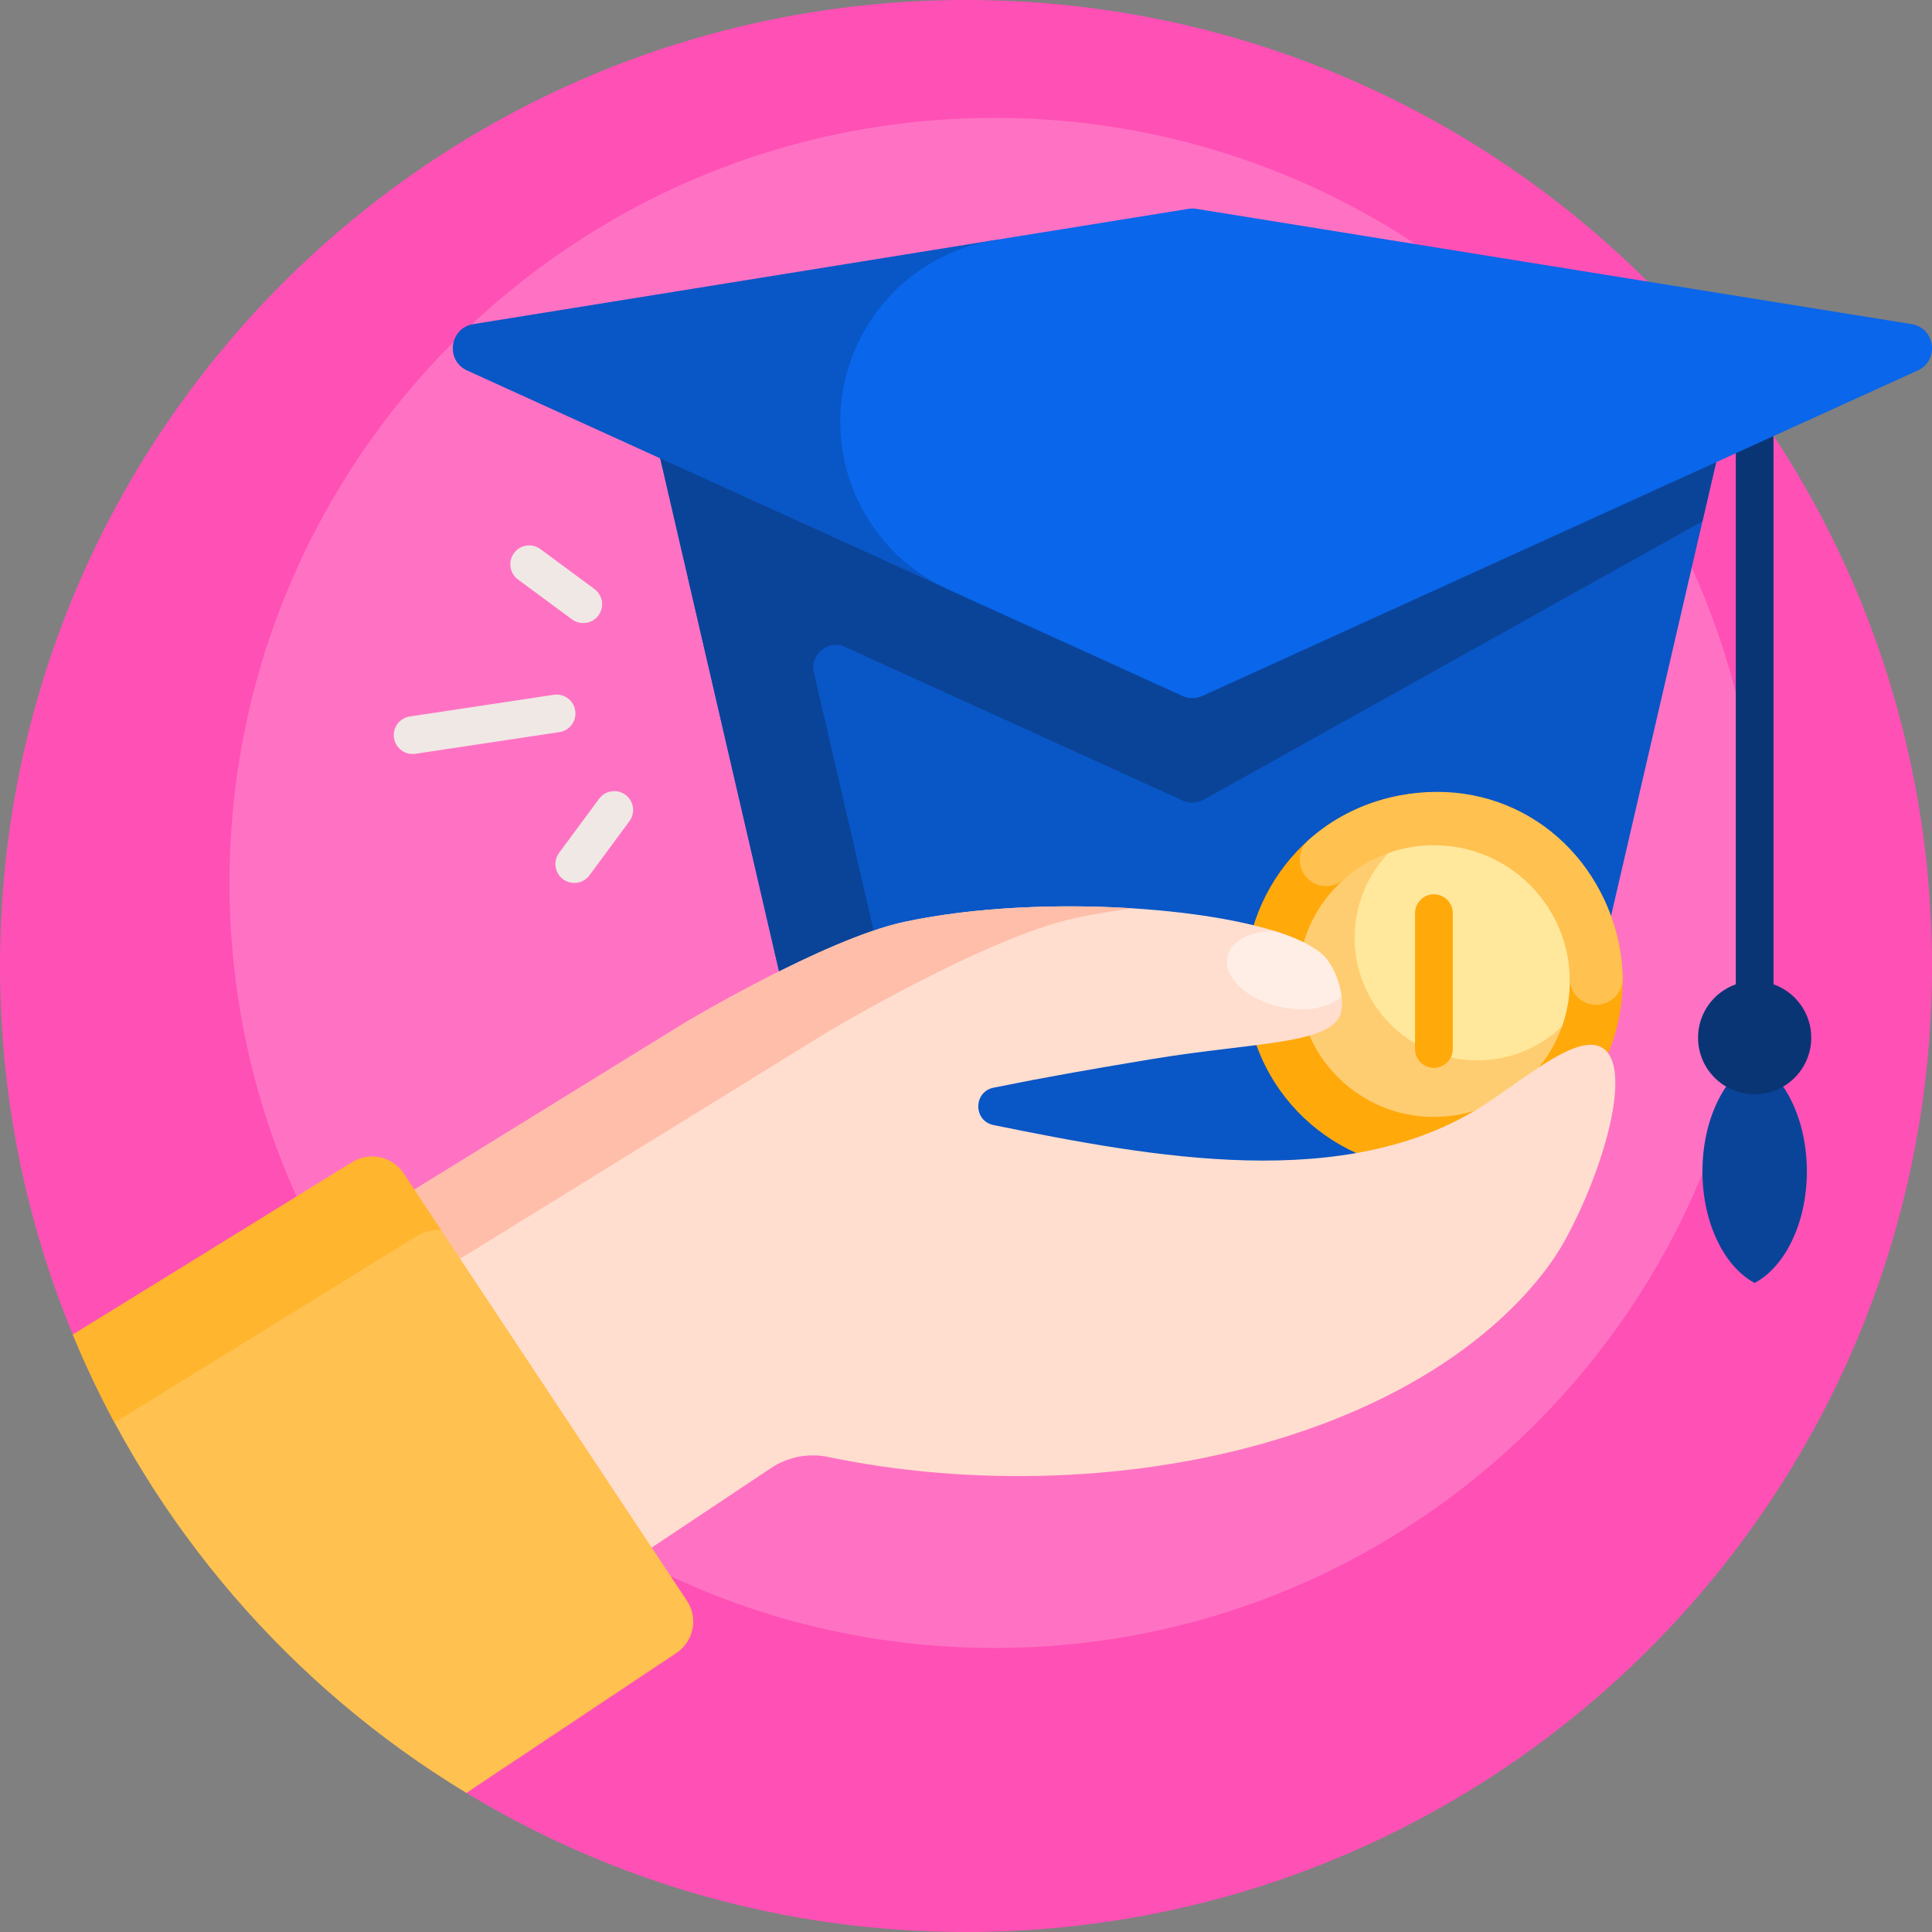 <svg width="128" height="128" viewBox="0 0 128 128" fill="none" xmlns="http://www.w3.org/2000/svg">
<rect x="0" y="0" width="128" height="128" fill="#808080" stroke="none"/>
<path d="M128 64C128 99.346 99.346 128 64 128C51.886 128 40.557 124.634 30.899 118.786C29.997 118.24 31.113 115.67 30.241 115.081C20.47 108.486 12.959 100.31 8.039 89.474C7.738 88.811 5.104 89.099 4.826 88.425C1.716 80.898 0 72.65 0 64C0 28.654 28.654 0 64 0C99.346 0 128 28.654 128 64Z" fill="#FF50B5"/>
<path d="M116.577 58.496C116.577 86.49 93.884 109.183 65.891 109.183C37.898 109.183 15.205 86.49 15.205 58.496C15.205 30.503 37.898 7.811 65.891 7.811C93.884 7.811 116.577 30.503 116.577 58.496Z" fill="#FF72C3"/>
<path d="M119.709 77.607C119.709 81.02 118.265 83.924 116.25 85C114.235 83.924 112.791 81.02 112.791 77.607C112.791 74.194 114.235 71.29 116.25 70.213C118.265 71.29 119.709 74.193 119.709 77.607Z" fill="#0A4499"/>
<path d="M115 25L104 72.5C104 75.261 92.695 77.5 78.75 77.5C64.805 77.5 53.5 75.261 53.5 72.5L42.5 25H115Z" fill="#0956C6"/>
<path d="M114.661 26.465L112.791 34.539L79.671 53.027C79.245 53.221 78.755 53.221 78.329 53.027L55.997 42.866C54.87 42.353 53.644 43.356 53.924 44.562L61.228 76.1C56.464 75.191 53.5 73.914 53.5 72.5L43.504 29.333L52.425 25H105.575L114.661 26.465Z" fill="#0A4499"/>
<path d="M107.058 61.706C108.878 68.365 104.954 75.239 98.294 77.058C91.635 78.877 84.761 74.954 82.942 68.294C81.123 61.635 85.047 54.761 91.706 52.942C98.366 51.123 105.239 55.047 107.058 61.706Z" fill="#FFA90B"/>
<path d="M106.952 61.338C107.307 62.5 107.485 63.671 107.502 64.824C107.513 65.612 106.972 66.301 106.213 66.508L106.21 66.509C105.115 66.808 104.019 66.002 104.001 64.867C103.988 64.012 103.776 63.276 103.504 62.414C102.073 57.881 97.351 55.201 92.752 56.406C91.337 56.777 90.06 57.351 89.036 58.257C88.06 59.122 86.519 58.68 86.175 57.422C85.999 56.778 86.205 56.09 86.704 55.646C88.184 54.332 90.002 53.351 92.07 52.848C98.887 51.19 105.032 55.056 106.952 61.338Z" fill="#FFC14F"/>
<path d="M104 65C104 69.971 99.971 74 95 74C90.03 74 86 69.971 86 65C86 60.029 90.03 56 95 56C99.971 56 104 60.029 104 65Z" fill="#FFCD71"/>
<path d="M97.875 70.25C93.388 70.25 89.75 66.612 89.75 62.125C89.75 59.948 90.606 57.971 92.001 56.512C92.939 56.181 93.948 56 95 56C99.971 56 104 60.029 104 65C104 66.052 103.82 67.061 103.488 67.999C102.029 69.394 100.052 70.25 97.875 70.25Z" fill="#FFE89C"/>
<path d="M95 70.75C94.31 70.75 93.75 70.19 93.75 69.5V60.5C93.75 59.81 94.31 59.25 95 59.25C95.69 59.25 96.25 59.81 96.25 60.5V69.5C96.25 70.19 95.69 70.75 95 70.75Z" fill="#FFA90B"/>
<path d="M103.64 82.248C102.438 84.425 97.804 91.07 85.633 95.043C75.342 98.402 63.879 98.416 54.885 96.531C53.57 96.255 52.202 96.517 51.085 97.261L32.06 109.936C22.577 105.579 14.342 98.972 8.039 90.799L45.3 67.807C45.3 67.807 54.619 62.214 59.905 61.08C69.427 59.036 83.247 60.238 87.085 62.85C87.459 63.065 87.778 63.353 88.021 63.712C88.824 64.901 89.025 66.394 88.846 67.077C88.285 69.223 83.083 69.038 76.237 70.18C72.029 70.882 69.326 71.354 65.83 72.061C64.479 72.335 64.475 74.264 65.826 74.539C76.43 76.692 89.156 79.054 98.25 73.251C101.071 71.451 104.581 68.34 106.212 69.454C108.175 70.794 106.268 77.487 103.64 82.248Z" fill="#FFDECF"/>
<path d="M8.039 90.799L45.3 67.806C45.3 67.806 54.619 62.214 59.905 61.079C64.491 60.095 70.074 59.864 75.059 60.18C73.737 60.351 72.454 60.565 71.233 60.827C65.269 62.107 54.758 68.415 54.758 68.415L13.776 93.704C13.776 93.704 11.809 95.687 8.039 90.799Z" fill="#FFBEAA"/>
<path d="M84.443 61.683C85.552 62.028 86.454 62.42 87.085 62.849C87.459 63.065 87.778 63.352 88.021 63.712C88.521 64.451 88.787 65.309 88.874 66.016C88.082 66.782 86.487 67.089 84.789 66.704C82.571 66.202 81.019 64.707 81.323 63.366C81.559 62.326 82.843 61.683 84.443 61.683Z" fill="#FFEEE5"/>
<path d="M120 68.75C120 70.821 118.321 72.5 116.25 72.5C114.179 72.5 112.5 70.821 112.5 68.75C112.5 67.117 113.544 65.728 115 65.213V25H117.5V65.213C118.957 65.728 120 67.117 120 68.75Z" fill="#0A3575"/>
<path d="M67.684 41.261L30.95 24.547C29.49 23.883 29.78 21.727 31.363 21.472L65.748 15.93C66.764 15.766 67.684 16.55 67.684 17.578V41.261H67.684Z" fill="#0956C6"/>
<path d="M127.05 24.547L79.671 46.105C79.245 46.299 78.755 46.299 78.329 46.105L62.811 39.044C58.459 37.064 55.666 32.724 55.666 27.943C55.666 21.956 60.011 16.855 65.922 15.902L78.742 13.836C78.913 13.808 79.087 13.808 79.258 13.836L126.637 21.472C128.221 21.727 128.51 23.882 127.05 24.547Z" fill="#0A66EA"/>
<path d="M38.227 95.071L45.512 106.053C46.274 107.202 45.962 108.751 44.815 109.515L30.899 118.786C19.274 111.747 10.069 101.113 4.826 88.424L23.338 77.001C24.486 76.293 25.989 76.622 26.735 77.746L38.227 95.071Z" fill="#FFC14F"/>
<path d="M7.585 94.248C6.572 92.362 5.65 90.418 4.826 88.424L23.338 77.001C24.486 76.293 25.989 76.623 26.735 77.746L29.214 81.484C28.67 81.453 28.112 81.582 27.614 81.889L7.585 94.248Z" fill="#FFB52D"/>
<path d="M34.054 36.644C34.464 36.088 35.247 35.97 35.802 36.38L39.384 39.025C39.939 39.435 40.057 40.218 39.647 40.773C39.237 41.328 38.454 41.446 37.899 41.036L34.317 38.392C33.762 37.982 33.644 37.199 34.054 36.644ZM38.111 47.082C38.009 46.399 37.372 45.929 36.689 46.032L27.153 47.468C26.47 47.571 26 48.207 26.103 48.89C26.205 49.573 26.842 50.043 27.525 49.94L37.061 48.504C37.744 48.401 38.214 47.765 38.111 47.082ZM41.437 52.659C40.881 52.249 40.099 52.367 39.689 52.922L37.044 56.504C36.634 57.06 36.752 57.842 37.307 58.252C37.863 58.662 38.645 58.544 39.055 57.989L41.7 54.407C42.11 53.852 41.992 53.069 41.437 52.659Z" fill="#F0E8E5"/>
</svg>
